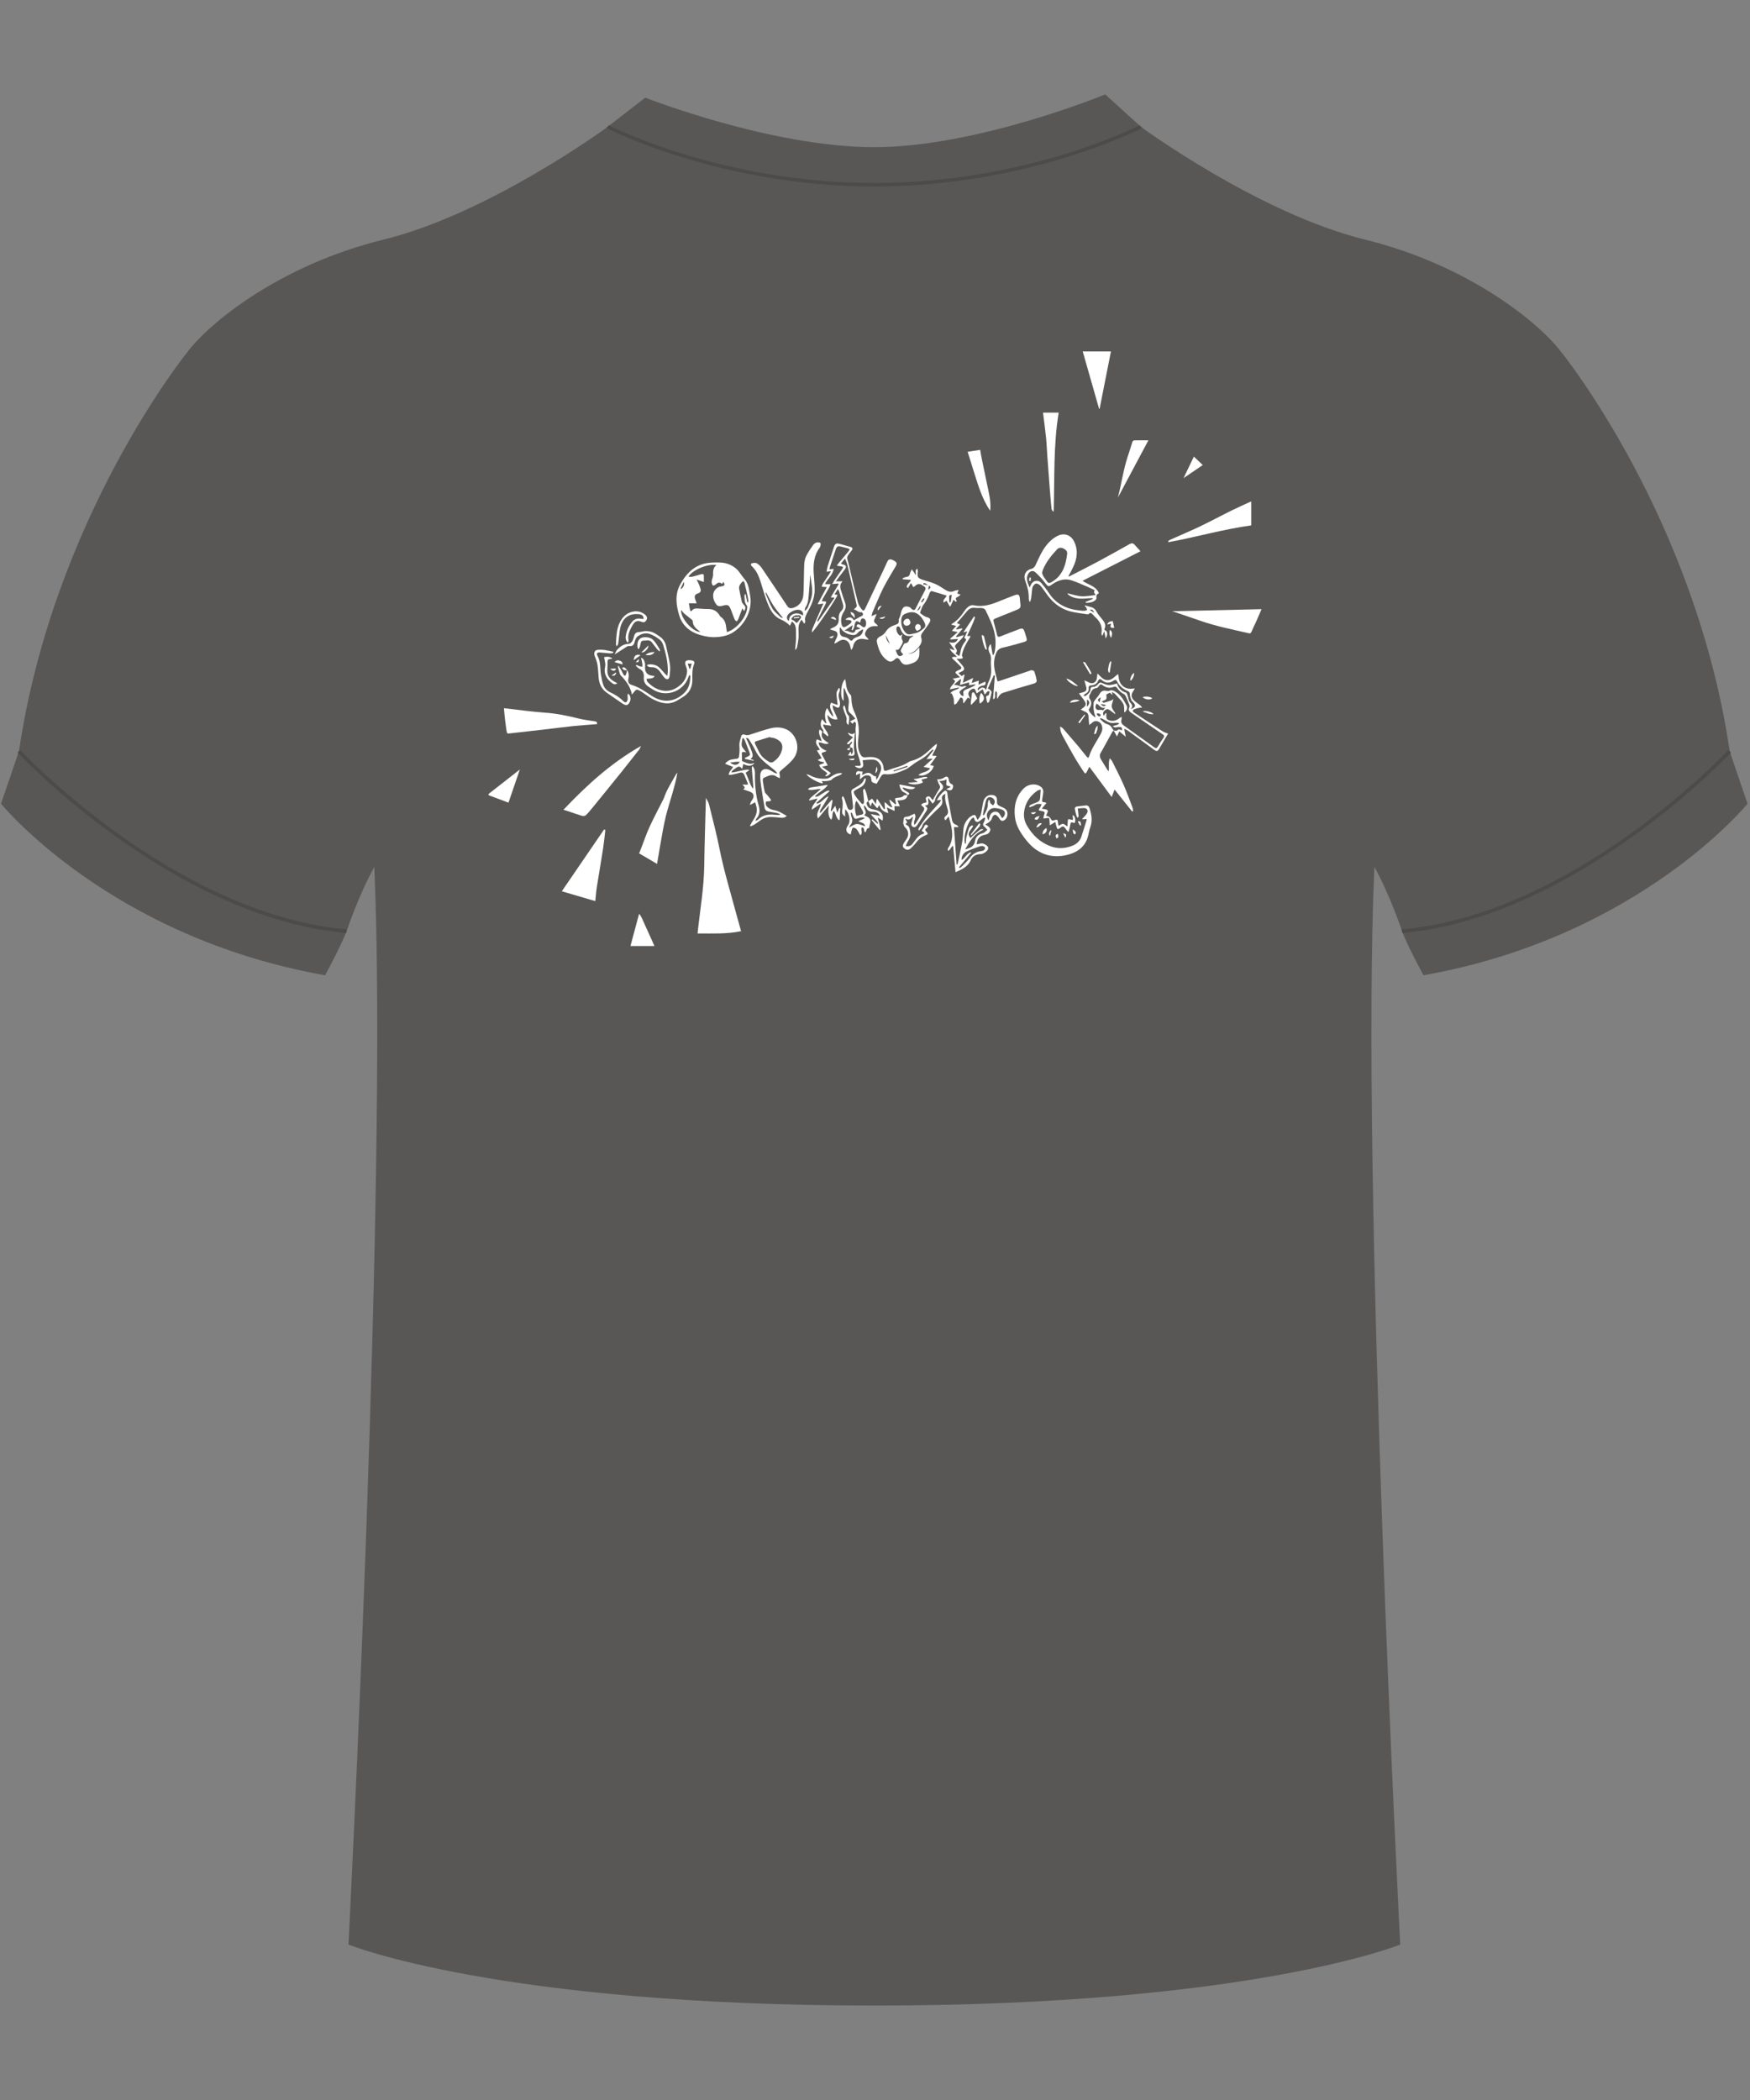 <?xml version="1.0" encoding="UTF-8"?> <svg xmlns="http://www.w3.org/2000/svg" id="a" viewBox="0 0 500 600"><rect x="0" y="0" width="500" height="600" fill="#808080" stroke="none"/><defs><style>.b{fill:#595756;}.b,.c,.d{stroke-width:0px;}.c{fill:#4d4b4a;}.d{fill:#fff;}</style></defs><path class="b" d="M249.79,47.43l-69.39-11.22s8.52,54.27,69.39,54.27,68.56-54.27,68.56-54.27l-68.56,11.22Z"></path><path class="b" d="M494.19,214.65l5.11,14.98s-30.98,38.13-92.59,49.02c0,0-4.69-8.62-6.13-12.6-1.43-3.97,93.62-51.4,93.62-51.4Z"></path><path class="b" d="M5.4,214.65l-5.11,14.98s30.98,38.13,92.59,49.02c0,0,4.69-8.62,6.13-12.6,1.43-3.97-93.62-51.4-93.62-51.4Z"></path><path class="b" d="M184.41,27.92s35.92,14.13,65.38,14.13,65.95-15.07,65.95-15.07l10.17,9.23s-31.66,16.58-76.12,16.58-76.12-16.58-76.12-16.58l10.74-8.29Z"></path><path class="b" d="M184.41,27.92s15.07,55.96,65,55.96,66.33-56.9,66.33-56.9l10.17,9.23s-21.29,60.86-76.31,60.86-75.93-60.86-75.93-60.86l10.74-8.29Z"></path><path class="b" d="M446.25,100.84c-5.82-7.98-26.03-24.96-56.3-32.4-30.27-7.44-64.03-32.23-64.03-32.23-27.92,47.7-76.12,54.27-76.12,54.27,0,0-48.2-6.57-76.12-54.27,0,0-33.76,24.79-64.03,32.23-30.28,7.44-50.41,24.34-56.3,32.4,0,0-38.07,47.09-47.94,113.81,0,0,43.58,46.98,93.62,51.4,0,0,3.42-10.27,7.91-18.36,3.97,88.36-7.38,307.9-7.38,307.9,0,0,42.72,17.43,150.25,17.43s150.25-17.43,150.25-17.43c0,0-11.35-219.54-7.38-307.9,4.49,8.09,7.91,18.36,7.91,18.36,50.04-4.43,93.62-51.4,93.62-51.4-9.87-66.72-47.94-113.81-47.94-113.81Z"></path><path class="c" d="M400.62,266.58l-.09-1.05c49.26-4.36,92.84-50.77,93.28-51.24l.77.71c-.44.47-44.29,47.18-93.96,51.57Z"></path><path class="c" d="M98.97,266.58c-49.67-4.39-93.52-51.1-93.96-51.57l.77-.71c.43.47,44.02,46.88,93.28,51.24l-.09,1.05Z"></path><path class="b" d="M249.61,97.6c-28.63,0-47.89-16.66-59.01-30.63-12.02-15.11-17.37-30.43-17.42-30.59l.99-.34c.21.6,21.43,60.5,75.44,60.5v1.05Z"></path><path class="b" d="M249.61,97.6v-1.05c54.01,0,75.6-59.9,75.81-60.51l.99.35c-.05.15-5.49,15.47-17.61,30.59-11.2,13.97-30.57,30.63-59.2,30.63Z"></path><path class="d" d="M203.67,182.05c-1.26-.03-3.07-.34-4.79-1.04-2.35-.95-4.07-2.74-4.78-5.05-.89-2.89-1.36-5.96.2-8.88,1.97-3.66,4.71-6.17,9.13-6.34,1.72-.07,3.4-.14,5.02.56,1.09.47,2.01,1.14,2.72,2.09.5.67.97,1.38,1.52,2.01,1.18,1.33,1.3,3,1.61,4.62,1,5.29-2.65,9.75-5.81,11.17-1.21.54-2.69.86-4.83.86ZM213.54,172.09c.1-.02.2-.04.3-.06-.06-.49-.08-.98-.18-1.45-.29-1.35-.62-2.7-.94-4.04-.08-.34-.31-.68-.64-.31-.52.58-1.08,1.19-.88,2.11.25,1.18.45,2.36.73,3.54.07.3.29.61.52.84.63.63.69,1.03.15,1.88-.17-.26-.32-.5-.49-.77-.42,1.1-.81,2.15-1.23,3.2-.08.2-.28.35-.43.53-.18-.18-.45-.32-.54-.54-.36-.86-.66-1.74-.99-2.61-.64-1.63-.92-1.77-2.59-1.31-.61.17-1.22.17-1.63-.35-.67-.84-1.03-1.84-.93-2.91.1-1.04,1.04-2.18,2.27-2.3,1.05-.1,1.2-.51.59-1.29-.1.18-.19.36-.32.6-.68-.59-1.22-.44-1.78.11-.21.2-.55.27-.79.39-.93-1.07-.02-2.05,0-3.05,0-1.02-.08-2.09.98-2.86-2.62-.42-6.92,1.41-8.02,3.35.39,0,.75.06,1.07-.01.84-.2,1.66-.48,2.49-.69.35-.09.79-.17.83.38.04.57,0,1.15,0,1.83-.75-.27-1.31-.47-2.06-.73.33.71.61,1.23.82,1.77.18.46.35.94.37,1.42,0,.23-.31.62-.55.69-1.18.36-1.43.83-.96,2,.11.28.2.57.33.93h-2.22c.12.69.2,1.31.34,1.91.08.34.33.46.58.12.39-.53.93-.59,1.52-.55,1.04.06,2.09.16,3.13.15,1.43,0,2.48.6,3.21,1.82.09.15.19.33.33.42,1.15.76,1.45,1.92,1.58,3.18.04.39.12.77.18,1.17,2.74-.79,5.59-4.27,5.8-6.99.02-.19,0-.46-.11-.59-.68-.78-.63-1.72-.68-2.65-.01-.2.07-.4.1-.59.07,0,.15,0,.22-.01.17.78.34,1.57.51,2.35ZM200.08,180.54c-.17-.15-.24-.23-.33-.29-.99-.7-1.81-1.51-1.84-2.85,0-.15-.2-.32-.34-.44-.66-.54-1.36-1.03-2-1.59-.37-.32-.65-.74-.96-1.11-.31,2.24,3.37,6.37,5.48,6.28ZM194.43,168.2c.06.03.12.06.18.08.63-.41,1.06-1.3.75-2.02-.36.75-.64,1.35-.92,1.94Z"></path><path class="d" d="M318.25,208.74c-.14.11-.34.18-.42.32-1.03,1.84-2.04,3.7-3.05,5.55-.04.08-.09.16-.14.23q-.76,1.01-.07,2.13c.56.91,1.11,1.83,1.67,2.73.12.2.28.38.51.69.24-1.26-.15-2.43.33-3.72.3.35.53.53.65.77,1.12,2.26,2.28,4.49,3.3,6.79.93,2.12,1.71,4.3,2.53,6.46.12.33.13.7.2,1.04-.1.05-.2.09-.29.14-1.66-2.08-3.31-4.16-5.01-6.29-.28.71-.52,1.32-.84,2.13-2.18-2.94-4.23-5.71-6.38-8.62-.31.63-.51,1.03-.72,1.43-.3.57-.49.61-.84.07-.93-1.42-1.87-2.85-2.72-4.32-1.16-1.98-2.25-4-3.35-6.02-.42-.77-.73-1.58-.7-2.68.36.25.63.36.8.56,1.45,1.66,2.89,3.33,4.31,5.01.79.94,1.54,1.92,2.31,2.87.14.17.3.32.53.56.15-.22.3-.36.35-.53.61-2.08,1.89-3.82,2.91-5.68.42-.76.89-1.48.82-2.41-.06-.78-.36-1.41-1.1-1.75-.73-.34-1.37-.14-1.93.4-.18.17-.38.3-.7.55-.06-.72-.15-1.31-.17-1.91-.04-1.33-.21-1.6-1.43-2.09-.25-.1-.48-.23-.82-.4.29-.22.49-.39.7-.54.73-.51.92-1.04.46-1.8-.48-.79-1.09-1.49-1.69-2.29.4-.11.81-.23,1.21-.34.85-.24,1.09-.66.87-1.52-.15-.56-.31-1.12-.52-1.87.43.19.74.29,1.01.46,1.31.79,2.46.2,2.6-1.32.03-.31.06-.63.11-1.11.92.82,1.57,1.89,2.87,1.91,1.31.03,2.01-1.01,3.03-1.74.08.38.17.65.19.93.16,2.21,1.89,3.59,4.07,3.22.13-.02.27-.02.54-.03-.17.28-.27.49-.41.68-.76,1.09-.7,1.93.28,2.84.46.43,1.01.77,1.51,1.16.26.21.5.44.7.81-.23,0-.47-.05-.69,0-.58.14-1.17.26-1.7.52-.32.16-.38.55.03.82,2.73,1.8,5.45,3.62,8.19,5.4.46.3,1.02.44,1.59.67-.89,1.51-1.78,3.04-2.69,4.55-.33.55-.76.46-1.21.13-2.51-1.84-5.03-3.68-7.55-5.51-.28-.2-.61-.34-.92-.51l-.16.11c.14.7.28,1.39.44,2.14-.61-.52-1.19-1.01-1.83-1.55-.22.46-.41.85-.7,1.45-.36-.67-.63-1.19-.91-1.7.32.01.82.16.95,0,.42-.5.83-.28,1.42-.03-.05-.37,0-.71-.13-.82-.18-.15-.51-.17-.78-.16-.38.01-.76.15-1.13.13-.2,0-.4-.23-.63-.38.58-.16,1.02-.25,1.44-.41.17-.07.29-.28.44-.42-.21-.05-.42-.13-.62-.13-.65,0-1.33.18-1.93.01-.72-.2-1.37-.68-2.05-1.03-.25-.13-.52-.22-.77-.32-.04.08-.08.16-.12.24.59.59,1.14,1.24,2,1.48.73.2,1.22.65,1.54,1.33.09.2.26.36.4.53ZM312.99,204.97c-.04-.2-.05-.38-.11-.53-.44-1.18-.52-2.4-.41-3.63.03-.3.24-.59.43-.85.41-.57.93-1.06,1.26-1.67.41-.75.98-1.1,1.81-.93.31.06.7.12.97,0,.65-.29,1.15-.09,1.72.24,1.59.94,2.43,2.47,3.24,4.02.36.69-.04,1.63-.69,1.94-.05-.75.08-1.59-.19-2.28-.3-.75-.93-1.39-1.51-1.99-.54-.56-.98-1.27-1.86-1.57.1.31.16.51.27.88-.37-.29-.59-.47-.85-.69-.35.18-.72.38-.98.52,0,.52.15,1.02-.04,1.3-.2.31-.72.41-1.26.68.25.16.44.39.58.36.69-.16,1.36-.38,2.03-.61.25-.08.46-.26.71-.41-.19.81-.56,1.56-.46,2.22.1.66.68,1.26,1.04,1.88-.04.05-.08.1-.12.15-.45-.34-.91-.67-1.36-1.02-.48-.38-.99-.51-1.48-.07-.42.37-.81.8-.35,1.61.2-.31.35-.54.5-.78.08.03.16.06.24.09-.01.3-.07.61-.03.91.03.27.07.66.26.78.95.66,2.32.56,3.24-.16.23-.18.49-.33.86-.57,0,.34.05.52,0,.67-.28.79-.02,1.36.63,1.82,2.92,2.09,5.85,4.18,8.76,6.28.4.29.68.25.94-.19.5-.84,1-1.68,1.58-2.47.38-.52.28-.81-.22-1.14-1.51-1.01-3.01-2.04-4.51-3.07-1.48-1.02-2.96-2.04-4.44-3.05-.57-.39-.9-.8-.51-1.53.11-.21.05-.58-.05-.83-.26-.72-.56-1.43-.88-2.13-.14-.3-.3-.68-.56-.8-.9-.43-1.55-1.07-2.09-1.89-.12-.18-.55-.33-.73-.26-1.24.51-2.35.34-3.39-.47-.39-.3-.68-.21-.96.21-.18.27-.47.63-.74.65-1.03.1-1.45.76-1.75,1.61-.06.17-.26.3-.28.46-.04.3-.11.7.04.91.7.95.6,1.85,0,2.78-.09.14-.21.32-.2.48.02.52,1.31,1.96,1.92,2.13ZM323,202.63c1.51-.52,1.65-1.03.7-2.04-.16-.17-.37-.32-.44-.51-.19-.51-.42-1.05-.43-1.58,0-.56-.11-.85-.66-1.08-1.26-.53-2.32-1.36-2.94-2.61-.29-.59-.53-.7-1.06-.34-1.16.79-2.3.75-3.38-.18-.48-.41-.83-.3-1.06.25-.37.89-1.1,1.24-2,1.29-.53.03-.73.24-.68.76.08.77-.24,1.31-.96,1.63-.19.08-.31.31-.46.47.03.06.06.11.09.17.16-.01.37.03.48-.05.66-.5,1.31-1.03,1.39-1.93.04-.39.17-.62.56-.61.73,0,1.24-.34,1.67-.9.33-.43.71-.41,1.2-.18.58.27,1.23.54,1.85.55.74,0,1.49-.28,2.29-.45.36,1.26,1.16,2.18,2.54,2.6.25.08.39.59.51.93.21.57.22,1.25.56,1.7.51.69,1.23,1.22.21,2.12ZM315.82,202.23c-.94.19-1.43-.28-1.91-.78-.17-.18-.41-.29-.62-.43-.1.28-.27.56-.29.85-.03.59.33.99.73.97.43-.03.86,0,1.29,0,.02.07.03.14.05.21.21-.22.41-.45.74-.81ZM310.56,201.93c.89-.84.84-1.6,0-2.06v2.06ZM313.32,203.88c.1.5.59.93.93.79.11-.05.22-.25.21-.37-.04-.36-.64-.57-1.14-.42ZM314.49,199.22c-.95.59-1,.79-.34,1.44.12-.5.21-.89.34-1.44ZM314.47,201.13c.53.71,1.1.83,1.52.29-.5-.1-1.04-.2-1.52-.29Z"></path><path class="d" d="M199.3,266.7c.68-6.49,1.82-12.85,1.91-19.32.09-6.43.31-12.85.48-19.41.32.65.72,1.2.88,1.82,1.06,4.3,2.19,8.58,3.05,12.92,1.18,5.91,2.93,11.66,4.49,17.47.53,1.97,1.09,3.93,1.63,5.87-4.16.86-8.24.64-12.43.65Z"></path><path class="d" d="M271.96,198.17s-.19-.04-.41-.09c.61-.9,1.69-.9,2.42-1.45-.02-.07-.03-.14-.05-.21-.8.17-1.61.34-2.52.54.09-.25.13-.48.26-.66.23-.34.51-.64.77-.96.59-.7.58-.77-.24-1.41.71-.15,1.33-.27,2.11-.43-.37-.34-.62-.58-.88-.82-.59-.53-.57-.68.14-1.06.22-.12.46-.2.69-.3.44-.19.55-.54.25-.86-.74-.78-1.55-1.5-2.32-2.24-.09-.08-.14-.2-.21-.3.12-.08.24-.22.36-.23.35-.03.71-.01,1.12-.01-.69-.81-1.6-1.28-2.12-2.37.55.2.91.33,1.27.46.04-.04.08-.08.12-.12-.49-.68-.98-1.36-1.56-2.17,1.46.33,2.04.11,2.56-.93-.75.06-1.43.11-2.11.16-.04-.08-.07-.17-.11-.25.66-.57,1.31-1.15,2.12-1.85-.66-.15-1.11-.26-1.65-.38.41-.46.79-.89,1.22-1.38-.48-.13-.89-.25-1.37-.38.1-.14.13-.24.2-.27,1.48-.85,2.52-2.14,3.46-3.52.2-.3.42-.6.67-.86.57-.61,1.28-1.05,2.12-.87,2.69.57,5.11-.28,7.52-1.29,1.36-.57,2.75-1.08,4.12-1.6.99-.38,1.36-.16,1.47.87.07.61.08,1.23.18,1.83.12.74-.21,1.14-.87,1.4-2.02.8-4.04,1.63-6.06,2.45-.89.36-.91.42-.64,1.37.31,1.11.6,2.23.87,3.36.13.58.36.74.95.5,1.7-.69,3.42-1.33,5.14-1.99,1.25-.48,1.45-.38,1.87.9.15.45.28.91.42,1.37.25.82.15,1.07-.68,1.31-1.96.56-3.93,1.14-5.92,1.58-1.08.24-1.68.66-2.1,1.77-.62,1.6-.64,3.15-.33,4.75.2,1.04.52,2.06.8,3.16.24-.06.57-.13.88-.24,2.71-.91,5.41-1.84,8.12-2.75.26-.09.53-.23.78-.21.26.03.66.18.73.36.28.81.51,1.65.66,2.49.1.58-.35.84-.84.98-1.55.45-3.09.9-4.64,1.36-1.3.39-2.59.83-3.9,1.2-.91.25-1.43.87-1.82,1.82-.38-.81.24-1.68-.44-2.27-.57.67.13,1.67-.55,2.29-.09,0-.17-.02-.26-.03.17-2.23.35-4.45.52-6.68-.11-.03-.22-.06-.32-.08-.56,1.26-1.12,2.53-1.7,3.85.19.07.39.09.5.2.23.24.6.56.57.8-.14.89-.39,1.76-.65,2.63-.06.19-.33.31-.5.46-.08-.23-.18-.46-.25-.69-.04-.16-.02-.35-.07-.51-.2-.66-.07-.89.64-1,.05-.16.11-.33.16-.5.05-.17.09-.35.15-.6-.88-.4-.94.62-1.45.83-.16-.44-.33-.88-.55-1.48-.63.43-1.17.8-1.73,1.18-.05-.12-.12-.25-.17-.39-.32-.93-.51-1.09-1.05-.88-.88.34-1.36,1.15-1.07,1.84.13.31.32.61.37.99-.2-.12-.41-.24-.61-.37-.38.54-.75,1.06-1.12,1.58l-.23-.08c-.05-.63.18-1.42-.76-1.5-.38.59-.73,1.19-1.15,1.74-.13.17-.43.21-.66.31-.02-.24-.03-.48-.05-.72-.02-.37,0-.76-.09-1.12-.11-.43-.31-.84-.49-1.32ZM283.61,187.11c.08,0,.16,0,.24,0,.1-.24.24-.47.3-.72.36-1.69.39-3.39.08-5.08-.45-2.51-1.6-4.77-2.69-7.04-.13-.27-.59-.48-.93-.53-.65-.09-1.33.04-1.97-.06-.99-.15-1.72.21-2.34.94-.57.68-1.14,1.36-1.72,2.03-.38.44-.77.87-1.2,1.36.36.16.62.28.95.43-.39.41-.75.79-1.12,1.17.04.08.07.17.11.25.51-.11,1.03-.23,1.54-.34l.11.17c-.6.71-1.2,1.42-1.79,2.12l.13.25c.63-.18,1.27-.37,2.09-.61-.18.35-.25.59-.39.75-.57.62-1.16,1.22-1.76,1.8-.36.35-.52.7-.2,1.13.38.52.51,1.04-.04,1.56.36.27.66.49,1.02.76.13-.31.26-.53.3-.77.2-1.31.63-2.5,1.53-3.5.13-.14.15-.61.11-.63-.8-.32-.19-.74-.08-1.09.1-.33.28-.64.48-1.08-.45.11-.69.18-1.11.28,1.07-1.6,2.04-3.06,3.01-4.51l.32.14c-.49,1.88-1.52,3.57-2.25,5.43h.98c-.16.32-.26.57-.4.78-.92,1.42-1.72,2.89-2.06,4.57-.03.15-.04.36.04.45.45.51.05.63-.33.69-.39.06-.79.01-1.26.01.69.79,1.32,1.44,1.86,2.16.52.69.34,1.16-.44,1.5-.28.12-.55.25-.9.41.36.34.64.6.92.87.25-.16.45-.29.66-.42.06.02.12.04.18.06-.15.69-.3,1.38-.49,2.29,1.08-.51,1.96-.92,2.96-1.39-.16.51-.27.9-.45,1.45.76-.26,1.36-.46,2.04-.69-.03.42-.05.72-.09,1.17.71-.32,1.32-.6,1.97-.89.09.64.13,1.09-.68,1.12-.38.01-.78.24-1.12.45-.2.12-.3.41-.44.63.05.09.11.18.16.27.77-.74,1.55-1.21,2.3-.07.24-.84.35-1.63.69-2.29.55-1.09.79-2.21.75-3.42-.03-.98-.15-1.96-.06-2.93.07-.72-.07-1.31-.38-1.93-.43-.85-.5-1.73.33-2.58.18,1.05.37,2.09.55,3.14ZM276.18,196.14c-.58.36-1.04.6-1.45.91-.26.2-.67.62-.6.75.21.46.43,1.01,1.15,1.08,0-.24.04-.45,0-.63-.19-.67.1-1.02.7-1.25.59-.22,1.18-.46,1.75-.73.34-.16.65-.38.97-.57-.03-.06-.06-.13-.08-.19-.57.09-1.13.18-1.73.27v-.83c-.85.24-1.65.47-2.63.75.14-.67.24-1.1.33-1.54-.06-.04-.13-.09-.19-.13-.59.51-1.18,1.03-1.86,1.62.47.06.77.08,1.04.15.62.16,1.19.65,1.89.22.13-.08.38.05.7.11Z"></path><path class="d" d="M305.45,164.72c2.76-1.43,5.55-2.82,8.29-4.29,3.02-1.62,6.02-3.3,9-4.98.58-.32,1-.3,1.43.19.52.59,1.06,1.17,1.69,1.86-5.53,2.81-11,5.6-16.58,8.45,1.68,1.16,3.82,1.45,4.71,3.55-.67.24-.84.73-.72,1.38.03.16-.11.4-.24.53-.72.68-1.65.78-2.58.85-.07,0-.14-.09-.36-.25.78-.32,1.46-.6,2.14-.87-.01-.07-.03-.14-.04-.21-.33,0-.66-.02-.99,0-1.89.15-3.78.33-5.51-.7-.25-.15-.46-.35-.69-.53.03-.06.07-.11.1-.17,1.29.3,2.58.76,3.88.84,1.31.08,2.65-.22,4.1-.37-.23-.32-.43-.49-.49-.71-.04-.17.09-.39.17-.68-.72-.33-1.44-.7-2.18-1.01-1.46-.62-2.91-1.29-4.41-1.78-1.9-.62-3.68-.09-5.31.97-.08.05-.15.11-.22.16-1.1.79-1.21.69-2.03-.4-.81-1.08-1.76-2.08-2.75-3.01-.76-.71-1.72-.38-2.17.57-.63,1.32-.04,2.45.49,3.77.17-.37.28-.59.38-.81.54-1.25,2.06-1.54,2.94-.51.78.91,1.53,1.87,2.19,2.88,2.12,3.24,5.23,4.65,8.94,5,.41.04.82.1,1.22.07.27-.02.52-.17.78-.27-.1-.23-.19-.48-.32-.69-.1-.16-.25-.29-.38-.44.09-.08.13-.14.15-.14,1.11.45,2.46.33,3.16,1.68.47.92,1.22,1.7,1.86,2.52.58.74.91,1.52.49,2.46-.05.12-.03.27-.04.4.85.11,1.1,1.26.34,2.39-.14-.78-.25-1.39-.38-2.08-.18.45-.34.83-.5,1.22-.06,0-.13-.01-.19-.02-.04-.2-.14-.41-.11-.6.29-1.85-.35-3.34-1.72-4.56-.27-.24-.5-.53-.75-.79-.34-.37-.69-.7-1.17-.17-.07.08-.26.11-.38.09-1.34-.19-2.69-.36-4.02-.62-3.12-.6-5.54-2.3-7.4-4.85-.63-.86-1.22-1.76-1.9-2.58-.29-.35-.77-.68-1.19-.73-.53-.06-1.17.75-1.25,1.36-.11.88-.18,1.76-.29,2.64-.05.39-.19.78-.28,1.16-.07,0-.15,0-.22.01-.07-.3-.21-.6-.2-.9.03-1.62-.3-3.16-.88-4.66-.08-.21-.15-.43-.21-.65-.43-1.47.23-2.74,1.71-3.12.71-.18,1.07-.58,1.35-1.19.9-1.96,1.75-3.95,3.12-5.66.89-1.12,1.94-2.04,3.24-2.66,1.79-.86,3.67-.21,4.56,1.55,1.28,2.51.94,4.98-.21,7.41-.41.87-.89,1.72-1.34,2.57.05.04.09.09.14.13ZM297.72,163.65c.12.33.19.69.38.99.33.54.75,1.03,1.1,1.55.31.46.65.46,1.1.21,3.23-1.77,4.21-4.83,4.61-8.18.09-.73-.48-1.25-1.15-1.54-.64-.28-1.25-.24-1.75.29-1.63,1.73-3.1,3.57-4.02,5.79-.11.27-.17.56-.27.89ZM311.37,174.25c.51.34.89.59,1.27.84-.29-.41-.33-1.17-1.27-.84Z"></path><path class="d" d="M222.8,222.34c-.36-.16-.65-.25-.88-.42-1.33-.96-2.51-.17-3.7.32-.17.07-.32.51-.28.75.14,1.1.31,2.21.57,3.29.08.33.47.59.71.88.36.45.73.89,1.07,1.36.04.05-.11.28-.22.38-.06.06-.22,0-.33.02-.32.05-.91.09-.92.17-.04.4-.04.92.18,1.21.31.4.79.73,1.27.92.67.27,1.43.3,2.09.58.81.35,1.56.84,2.43,1.32-.61.56-1.12.58-1.68.52-.9-.1-1.81-.19-2.72-.21-1.16-.02-2.24.3-3.19,1-.57.42-1.14.83-1.74,1.2-.31.2-.68.31-1.03.45-.05-.05-.1-.1-.15-.15.18-.34.34-.7.55-1.02.87-1.3,1.67-2.62,1.32-4.3-.09-.44-.24-.86-.39-1.39-.5.26-.9.47-1.5.79.12-.41.15-.64.25-.84.17-.32.4-.61.57-.93.46-.87.22-1.6-.7-1.99-.62-.26-1.27-.44-2.04-.71.93-.65.05-.9-.19-1.37h1.57c-.07-.26-.11-.47-.19-.66-.28-.69-.58-1.38-.86-2.07-.24-.59-.63-.85-1.29-.66-.7.2-1.4.38-2.11.53-.32.07-.66.07-1.05.1.03-1.02.8-1.5,1.25-2.27-.76-.31-1.49-.6-2.31-.93.72-.93,1.62-1.23,2.61-1.33,1.34-.14,1.32-.12,1.46-1.42.09-.83.08-1.64.02-2.48-.06-.88.29-1.81.55-2.69.14-.47.63-.54,1.03-.37.63.26,1.18.07,1.78-.13,1.85-.6,3.69-1.25,5.58-1.71,1.44-.35,2.94-.35,4.35.25,3.06,1.3,4.29,5.5,2.28,8.25-.87,1.19-2.06,2.17-3.19,3.13-1,.84-1.05.77-.79,2.03.03.15-.02.31-.04.57ZM212.82,216.85c0-.1.01-.21.02-.31.18-.09.35-.18.53-.26,1-.41,1.07-.54.68-1.57-.4-1.06-.81-2.12-1.24-3.17-.09-.23-.27-.43-.4-.64-.09,0-.19.01-.28.02-.08.72-.36,1.5-.19,2.16.16.64.78,1.17,1.29,1.87-.39-.06-.61-.12-.82-.11-.16,0-.45.11-.45.17-.01.79.01,1.57.05,2.36,0,.08.19.18.31.22.99.35,1.94.96,3.05.42.02,0,.07.04.15.1-1,1.01-2.07.7-3.14.16-.12.49-.21.87-.35,1.45-.58-.92-1.12-.79-1.7-.33-.3.24-.65.42-.95.66-.16.13-.26.35-.46.65,1.8-.07,3.33-.86,4.97-.81.03.08.06.16.1.24-.29.2-.58.39-.95.65.75,1.46,1.07,3.14,2.06,4.55.12-.27.13-.5.11-.74-.13-1.7-.28-3.4-.41-5.1-.01-.19.09-.4.16-.64.48.4.75,1.14.74,2.03-.05,3.13.17,6.21,1.06,9.24.39,1.33.4,2.71-.7,3.84-.09.09-.09.27-.19.59.33-.17.56-.22.7-.36,1.42-1.45,3.17-1.62,5.05-1.37.4.05.82,0,1.23,0,.01-.06.03-.13.04-.19-.28-.11-.54-.27-.83-.33-.78-.16-1.57-.27-2.35-.41-.82-.14-1.15-.46-1.28-1.27-.32-1.95-.66-3.89-.94-5.85-.16-1.12-.32-2.25-.27-3.37.07-1.44,1.23-2.05,2.56-1.45.49.22.94.55,1.42.8.22.12.47.17.71.26.03-.05.07-.1.1-.15-.16-.2-.3-.44-.49-.61-.48-.42-.98-.82-1.48-1.21-1.65-1.3-3.27-2.59-4.2-4.57-.48-1.02-1.11-1.98-1.69-2.96-.2-.33-.38-.74-1.02-.61.2.39.38.72.53,1.07.41.96.84,1.9,1.17,2.88.23.69.47,1.45-.44,2,.41.14.68.23.96.32-.02.07-.04.14-.06.21-.83-.19-1.66-.38-2.49-.57ZM220.03,210.69s-.04-.08-.06-.12c-1.38.42-2.77.83-4.14,1.28-.11.03-.21.42-.15.56.34.77.77,1.49,1.11,2.26.62,1.43,1.77,2.34,3.07,3.08.26.15.79.12,1.05-.05,1-.66,1.79-1.54,2.25-2.67.86-2.08.14-3.35-1.8-4.08-.42-.16-.88-.18-1.33-.26ZM211.37,217.72c-.95-.25-1.81.12-2.76.14,1.01.92,2.14.87,2.76-.14Z"></path><path class="d" d="M261.58,164.31c.34-.64-.38-1.36.52-1.84.05.33.17.62.14.89-.21,1.47-.01,1.83,1.37,2.29,1.22.4,2.47.7,3.64,1.21,1.01.44,1.94,1.09,2.88,1.69.82.51,1.63.75,2.56.28.3-.15.68-.16,1.21-.27-.19.47-.29.7-.41,1,.26.1.53.19.97.35-.31.25-.51.49-.77.59-.56.22-.8.49-.39,1.05.05.07.02.21-.11.46-.29-.25-.58-.49-.77-.65-.26.58-.56,1.22-.85,1.87-.09,0-.17-.01-.26-.02-.27-.5-.55-1-.85-1.56-.25.15-.54.32-.88.52-.25-.91.61-1.22.89-2-1.43-.44-2.84-.9-4.27-1.29-.14-.04-.48.25-.55.45-.44,1.2-.92,2.34-1.74,3.37-.49.61-.68,1.46-.99,2.21-.04.09-.02.27.04.31.57.38,1.11.91,1.74,1.07,1.07.28,1.4.7.83,1.65-.56.93-1.21,1.81-1.87,2.67-.39.5-.64.99-.44,1.62.3.97-.04,1.76-.64,2.5-.85,1.05-1.76,1.97-3.24,2,1.47.22,2.38-.66,3.32-1.77,0,.83.06,1.5-.01,2.17-.11,1.02-.65,1.79-1.61,2.21-.48.2-.98.38-1.48.49-1.09.24-1.71-.04-2.29-.99-.07-.12-.13-.24-.21-.35-.4-.56-.86-.6-1.36-.13-.9.84-1.49.89-2.45.14-1.65-1.28-2.28-3.13-2.71-5.05-.17-.77.32-1.32.98-1.63.71-.33,1.22-.8,1.64-1.46.6-.97,1.59-1.48,2.64-1.83.62-.21,1.1-.4.98-1.25-.06-.4.28-.84.41-1.27.17-.56.25-1.15.47-1.68.16-.38.44-.86.79-.99.4-.15.95-.03,1.39.1.27.08.46.43.71.62.41.32.78.34,1.05-.2.89-1.74,1.8-3.47,2.69-5.21.26-.5.18-.92-.38-1.18-.1-.05-.19-.12-.28-.19q-1.15-.89-2.18.13c-.44.43-.58.4-.78-.16-.05-.15-.12-.29-.42-.64-.27.47-.55.94-.82,1.41-.12-.09-.24-.19-.36-.28-.04-.87.91-1.24,1.22-2.07-.8-.06-1.58-.12-2.36-.17l-.03-.3c.35-.12.69-.31,1.04-.35.64-.08.95-.4,1.07-1.02.08-.41.32-.79.5-1.18.25.34.5.68.74,1.03.11.17.19.36.33.62ZM265.39,167.25c-.55-.06-.88-.84-1.53-.59-.03.1-.05.19-.08.29.54.1,1.07.2,1.61.3-.06.37-.12.74-.19,1.22.81-.49.82-.67.19-1.22ZM257.49,177.67c.04,1,.35,2.01,1.05,2.87.38.48.86.83,1.53.68.73-.16,1.5-.24,2.17-.53.66-.29,1.26-.77,1.8-1.26.39-.35.41-.87.19-1.39-.45-1.05-1.09-1.95-2.02-2.6-1.24-.86-2.53-.55-3.76.02-.85.4-.94,1.27-.97,2.2ZM258.04,186.95c-.84-.86-.86-1.01-.26-2.03.24-.41.5-1.12.78-1.13.87-.04,1.06-.55,1.27-1.2.07-.22.37-.38.59-.53.19-.13.41-.22.61-.32-.15-.08-.26-.08-.38-.07-1.85.26-2.66-.21-3.37-1.97-.08-.21-.16-.44-.31-.59-.1-.11-.33-.17-.47-.13-.14.03-.31.2-.35.34-.19.81.28,1.86,1.03,2.35.18-.11.36-.23.71-.45-.42.74-.33,1.28.01,1.85.11.19.01.56-.09.81-.14.35-.4.66-.57,1-.28.55-.64.94-1.36.78.15.39.25.74.4,1.06.4.9.98.99,1.76.26ZM271.24,172.08c.13,0,.26,0,.39,0,.1-.66.2-1.33.32-2.17-.38.15-.76.23-.76.32-.03.62.02,1.24.05,1.85ZM253.07,181.5c.09.96.39,1.78,1.17,2.38-.38-.78-.77-1.55-1.17-2.38ZM262.93,173c-.31.51-.58.97-.91,1.52.68-.24,1.08-.92.91-1.52ZM263.15,171.93c.1.07.19.14.29.21.24-.33.48-.66.72-.99-.11-.07-.21-.15-.32-.22-.23.34-.46.67-.69,1.01Z"></path><path class="d" d="M237.08,179.82c.41-.23.63-.38.87-.48,1.32-.55,1.78-1.26,1.69-2.67-.05-.81.17-1.54.74-2.13.53-.54.69-1.16.48-1.87-.37-1.26-.75-2.52-1.13-3.78-.05-.16-.18-.3-.35-.57-.34.53-.62.97-.96,1.52.37.05.62.08.87.11-.02.64-6.5,10.25-7.33,10.75.06-.4.03-.74.15-1.02.86-2.02,1.74-4.04,2.62-6.05.15-.35.31-.69.53-1.2-.59.1-1.02.17-1.44.24-.06-.04-.11-.09-.17-.13.85-1.58,1.7-3.16,2.58-4.81-.5-.03-.91-.05-1.48-.09.14-.36.21-.66.36-.9.59-.91,1.22-1.81,1.83-2.72.15-.22.26-.46.46-.82-.46.05-.77.09-1.25.14.13-.63.21-1.21.38-1.75.56-1.77,1.14-3.54,1.73-5.3.33-.99.66-1.15,1.67-.89,1.03.27,2.06.56,3.08.86.6.18.7.49.34,1.01-.01.02-.03.04-.04.05-1.76,2.18-1.32,1.67-.78,4.06.81,3.58,1.66,7.16,2.58,10.72.18.71.62,1.4,1.09,1.98.44.54.69.45.99-.18,1.77-3.73,3.54-7.46,5.31-11.2.34-.72.65-1.45.99-2.17.33-.69.72-.86,1.43-.59.35.14.71.33.99.58.46.4.25.85,0,1.29-1.2,2.06-2.48,4.08-3.55,6.21-1.15,2.29-2.09,4.68-3.11,7.03-.1.24-.12.51-.22.98.55-.23.94-.4,1.43-.61-.15.4-.25.74-.41,1.06-.51,1.05-.48,1.2.43,1.92.07.06.13.12.19.19.04.05.06.12.15.3-.38,0-.7-.01-1.02,0-1.12.04-1.94.55-2.45,1.56-.28.56-.31,1.08.22,1.53.2.17.34.41.65.79-.43-.05-.68-.05-.92-.11-1.78-.44-3.17.17-3.54,1.96-.08.39-.27.75-.55,1.11-.11-.41-.23-.81-.33-1.22-.39-1.66-2-2.22-3.37-1.2-.3.22-.65.38-.97.56-.05-.04-.11-.08-.16-.12.13-.32.26-.64.39-.95.14-.31.33-.6.43-.92.29-.97-.07-1.52-1.05-1.74-.29-.07-.58-.18-1.06-.33ZM240.26,160.98c.16.12.21.17.27.2.08.04.17.06.26.08,1.01.24,1.16.66.53,1.51-.46.62-.95,1.22-1.41,1.84-.34.44-.66.89-1.1,1.49h1.91c-1.04,1.09-.6,2.11-.26,3.12.32.99.61,2,.98,2.97.37.96.19,1.75-.36,2.62-.71,1.11-.98,2.39-.59,3.71.19.64.55.81,1.14.51.5-.25.96-.6,1.4-.96.15-.12.3-.42.25-.58-.05-.15-.34-.27-.54-.32-.34-.07-.69-.06-1.04-.09-.02-.07-.04-.15-.06-.22.23-.13.45-.31.7-.39.81-.25,1.31.23,1.62.76.59-.34,1.08-.63,1.58-.91.28-.15.6-.25.85-.43.12-.09.21-.35.17-.5-.06-.19-.29-.51-.38-.49-.94.23-1.4-.67-2.24-.77.94-.82.93-.82.76-1.53-.87-3.75-1.72-7.51-2.6-11.26-.13-.55-.4-1.07-.66-1.76-.46.56-.79.95-1.14,1.38ZM237.78,166.88c.26-.45.46-.82.7-1.18.72-1.05,1.46-2.09,2.17-3.14.36-.53.27-.68-.38-.75-.34-.04-.68-.11-1.18-.19.26-.36.4-.58.57-.78.9-1.08,1.82-2.16,2.71-3.25.51-.62.47-.75-.27-.96-.63-.17-1.27-.34-1.91-.49-.78-.18-1.14.02-1.4.79-.57,1.7-1.12,3.4-1.68,5.11-.06.18-.06.38-.1.65.42-.06.74-.11,1.18-.17-.24,1.83-1.81,2.8-2.48,4.39h1.6c-.15.39-.23.67-.36.91-.6,1.07-1.23,2.12-1.84,3.19-.12.22-.19.47-.3.74.2.04.28.06.37.07,1.03.01,1.05.05.57,1-.69,1.36-1.38,2.71-2.06,4.07-.09.18-.14.39-.21.59.08.04.15.09.23.13,1.57-2.26,3.15-4.52,4.77-6.86-.42-.02-.71-.04-1.13-.07.79-1.31,1.53-2.55,2.28-3.8l-.16-.16c-.53.05-1.06.1-1.7.16ZM244.7,179c.13-.61.45-.75.92-.51.25.13.48.32.71.5.33.26.64.36.93-.04.33-.45.24-1.59-.16-1.99-.45-.47-1.02-.33-1.2.29-.06.21-.09.42-.14.66-1.03-.69-1.29-.59-1.58.57-.08.33-.11.68-.22.99-.09.23-.28.43-.43.64-.07-.04-.14-.08-.22-.12.1-.43.19-.86.31-1.38-.82.54-1.49.99-2.32,1.55.48.08.77.1,1.04.18.28.09.52.29.8.35.86.19,1.1.03,1.33-.72.46-.1.87-.2,1.28-.29,0-.06-.01-.11-.02-.17-.34-.17-.68-.33-1.04-.51ZM240.11,179.28c-.06.03-.13.07-.19.1,0,.33,0,.67,0,1,.01.91.36,1.45,1.25,1.6.72.12,1.26.42,1.74.95.1.11.5.16.54.09.44-.73,1.19-.93,1.92-1.2.82-.3,1.39-1.42,1.14-2.05-.47.33-1.07.57-1.4,1.01-.72.96-1.65.65-2.48.46-.62-.14-1.21-.55-1.74-.94-.33-.25-.53-.68-.79-1.03Z"></path><path class="d" d="M297.35,225.57c-.45.15-.74.18-.95.33-2.15,1.51-3.52,3.52-3.81,6.17-.15,1.35.15,2.64.82,3.8,1.6,2.76,3.82,4.86,6.86,5.96,2.07.75,4.16.6,6.19-.22,1.19-.48,2.08-1.33,2.5-2.56.54-1.57,1-3.16,1.5-4.74.02-.08,0-.17,0-.3-.4.03-.76.05-1.13.07-.04-.06-.07-.12-.11-.18.21-.2.44-.38.62-.6.3-.37.68-.73.83-1.17.24-.7-.15-1.23-.9-1.26-.6-.02-1.21.09-1.84.14.09.76.19,1.42.24,2.09.01.18-.13.38-.21.57-.12-.16-.31-.3-.36-.49-.18-.58-.33-1.18-.46-1.78-.14-.63.05-.91.68-.99.79-.11,1.58-.19,2.37-.28.61-.08.95.27,1.11.79.56,1.78.9,3.55.22,5.4-.4,1.08-.49,2.26-.89,3.34-1,2.7-3.27,4.02-5.85,4.63-4.72,1.1-8.61-.49-11.58-4.25-1.54-1.95-2.93-4.06-3.22-6.6-.35-3.07.24-5.93,2.56-8.22,1.16-1.15,3.11-1.44,4.48-.66.89.51,1.19,1.15,1.01,2.16-.1.58-.16,1.17-.27,1.75-.08.48.03.75.57.73.18,0,.37.11.67.22-.47.55-.86,1.03-1.36,1.62.43.08.72.13,1.02.19.74.13.87.4.54,1.08-.11.24-.22.48-.33.74.8.14,1.16.47,1.57,1.25.06.11.39.17.55.11,1.18-.37,1.21-.36,1.32.91.02.21.11.42.18.64.44-.23.83-.6,1.2-.58.39.03.76.43,1.27.75.04-.46.09-.87.1-1.27.02-.85.11-.93.89-.69.17.05.35.06.61.1-.03-.5-.06-.94-.09-1.39.67.13.97,1.52.56,2.28-1.12-.32-1.11-.32-1.32.92-.09.5-.24,1-.36,1.5-.07.02-.13.05-.2.07-.29-.35-.6-.69-.86-1.07-.35-.52-.73-.56-1.19-.18-.11.09-.21.17-.33.25-.54.36-.72.29-.89-.35-.12-.45-.23-.9-.37-1.46-.56.35-1.01.62-1.57.97-.04-.62-.07-1.11-.1-1.6-.02-.43-.17-.62-.65-.48-.32.09-.66.08-1.1.13.1-.47.14-.88.29-1.24.21-.51-.01-.72-.44-.85-.09-.03-.18-.03-.27-.04-1.08-.2-1.07-.19-.45-1.11.16-.23.24-.52.39-.87-.71-.04-1.28-.18-1.88.25-.45.32-1.04.44-1.57.65-.04-.08-.09-.15-.13-.23.13-.15.24-.36.4-.44.51-.25,1.03-.49,1.57-.65.71-.22,1.16-.59,1.19-1.38.03-.74.09-1.48.15-2.4Z"></path><path class="d" d="M229.7,178.12c-.2-.33-.41-.66-.65-1.06-.59.62-.86,1.39-.9,2.22-.04.97.07,1.96,0,2.93-.07.94-.25,1.87-.44,2.8-.04.22-.29.4-.55.73.11-1.58.36-2.96.27-4.32-.09-1.29.31-2.83-1.17-3.85-.2.43-.36.79-.53,1.16-.04,0-.1.01-.12-.01-.7-.81-1.58-1.3-2.55-1.73-1.74-.77-2.77-2.31-3.48-3.97-.79-1.82-1.35-3.75-1.92-5.66-.61-2.06-1.23-4.09-2.88-5.62-.39-.36-.28-.75.22-.85.41-.08.95-.12,1.27.08.52.32,1.01.79,1.36,1.3,2.46,3.61,4.88,7.24,7.3,10.87.34.51.72.73,1.36.61,1.7-.32,3.07-1.73,3.23-3.69.16-2.11.11-4.23.19-6.34.07-1.67-.11-3.41.68-4.96.55-1.08,1.25-2.1,1.96-3.09.36-.49.92-.79,1.61-.7.4.05.58.26.51.64-.06.31-.12.65-.3.89-1.58,2.14-1.84,4.59-1.69,7.14.1,1.73.31,3.45.28,5.17-.02,1.06-.29,2.16-.65,3.17-.41,1.15-1.04,2.22-1.59,3.31-.34.68-.66,1.34-.46,2.14.05.19-.07.42-.11.63-.08.02-.15.03-.23.05ZM231.54,164.31c-.03.12-.07.24-.08.37-.11,1.52-.17,3.04-.33,4.55-.16,1.47-.08,3.01-1,4.32-.16.22-.15.56-.22.84.06.03.11.05.17.08.24-.29.57-.54.71-.87.39-.94.77-1.89,1.04-2.86.58-2.15-.11-4.28-.29-6.42ZM223.71,176.57c-.96-1.23-1.92-2.31-2.7-3.51-.8-1.22-1.43-2.55-2.14-3.83-.12.19-.14.33-.09.44.63,1.43,1.14,2.93,1.94,4.25.57.94,1.52,1.64,2.33,2.43.14.14.42.14.66.22ZM229.46,175.86c.12-.76-.29-1.39-.99-1.59-1.07-.3-3.02.61-3.5,1.63-.27.59-.12,1.2.45,1.51.01-1.03.44-1.71,1.46-2.04.97-.31,1.76.07,2.58.48ZM227.93,175.83c-.73-.14-1.26.19-1.68.75-.22.29-.17.46.22.57.26.08.5.29.71.48.22.2.38.52.69.14.3-.36.62-.72.89-1.11.09-.13.14-.39.07-.51-.1-.17-.31-.3-.49-.38-.1-.05-.26.03-.41.06Z"></path><path class="d" d="M170.6,206.89c-2.24.18-4.49.32-6.72.55-2.89.3-5.77.69-8.66,1.02-3.27.38-6.55.73-9.82,1.11-.5.06-.59-.25-.64-.6-.18-1.19-.35-2.38-.49-3.58-.12-1.01-.19-2.02-.29-3.05,2.23.27,4.39.54,6.55.78,1.71.19,3.43.39,5.15.5,3.35.21,6.6.92,9.84,1.72,1.14.28,2.32.42,3.48.61.34.06.67.1,1.01.15.43.06.66.28.58.77Z"></path><path class="d" d="M172.95,237.14c-.2,1.73-.36,3.46-.62,5.17-.57,3.72-1.22,7.42-1.81,11.14-.2,1.3-.29,2.61-.44,4.01-3.26-.96-6.44-1.89-9.56-2.81,4.03-5.89,8.05-11.77,12.07-17.65.12.04.24.09.36.13Z"></path><path class="d" d="M183.16,213.12c-.23.44-.36.81-.59,1.11-1.62,2.07-3.25,4.14-4.9,6.2-2.86,3.56-5.74,7.1-8.63,10.64-.54.67-1.09,1.35-1.74,1.91-.23.2-.78.19-1.13.08-1.37-.41-2.71-.9-4.06-1.35-.36-.12-.73-.22-1.13-.34,6.62-7,13.65-13.42,22.18-18.24Z"></path><path class="d" d="M281.5,235.54c.31.21.5.33.7.46.48.32.9.73.7,1.34-.21.63-.7,1.02-1.4,1.15-1.13.2-2.01.72-2.31,1.92-.06.24-.08.48-.13.81.33-.06.6-.06.84-.15.62-.24,1.16-.04,1.68.27.88.52,1.03,1.17.29,1.86-.45.42-1.12.82-1.7.83-1.36.03-2.3.6-2.83,1.77-.86,1.92-2.6,2.62-4.33,3.4-.23-2.51-.45-4.97-.68-7.42-.09-.01-.18-.03-.27-.04-.16.25-.31.5-.49.73-.17.22-.37.41-.56.61-.07-.03-.13-.06-.2-.09.02-.22-.03-.49.08-.66,1.7-2.51,1.25-5.14.51-7.8-.11-.38-.22-.76-.36-1.26-.36.44-.62.76-.91,1.11-.44-.49-.36-.93.05-1.21.82-.57.78-1.29.54-2.11-.23-.78-.49-1.56-.62-2.36-.1-.61-.02-1.24-.02-1.9-.9.46-1.11.84-.9,1.67.24.95-.09,1.58-.82,2.25-1.56,1.42-3.01,2.96-4.47,4.5-.28.29-.33.79-.55,1.16-.19.32-.48.58-.72.87l-.2-.12c.04-.21.03-.46.14-.62.73-1.06,1.44-2.15,2.26-3.14,1.15-1.38,2.4-2.67,3.59-4.01.19-.21.31-.49.51-.82-.43.04-.75.08-1.26.13.63-1.12,1.27-2.01,2.17-2.68.34-.25.73,0,.81.44.1.49.1.99.19,1.48.3,1.72.62,3.43.94,5.15.07.38.16.75.22,1.13.12.74.48,1.25,1.22,1.48.23.07.4.31.6.47-.02.06-.04.12-.06.18h-1.19c.25,3.57.51,7.14.76,10.72.05.01.1.03.15.04.07-.17.16-.33.2-.5.44-2.06.91-4.12,1.27-6.2.22-1.25.19-2.54.37-3.79.17-1.21.8-2.22,1.68-3.05.23-.21.52-.36.79-.51.56-.3.98-.24,1.16.47.04.18.19.34.41.74.36-.58.76-.99.88-1.46.29-1.16.43-2.36.67-3.54.31-1.5,1.4-2.3,2.78-2.08.72.11,1.13.55,1.17,1.28.01.23.02.46,0,.68-.04.61.26.96.81,1.2.54.23,1.11.44,1.56.8.96.75.79,2.53-.23,3.2-.48.31-.9.29-1.26-.16-.2-.25-.33-.55-.55-.77-.26-.25-.6-.63-.87-.61-.29.03-.72.42-.79.72-.24,1-.95,1.5-2.01,2.07ZM275.71,241.02c.07.02.14.03.22.05.06-.66.06-1.33.21-1.98.2-.89.46-1.78.8-2.63.12-.29.54-.46.83-.68.09.09.19.18.28.27-.29.43-.56.86-.87,1.27-.54.73-.55,1.27.08,2.11.28-.26.55-.52.83-.77.65-.56,1.3-1.13,1.99-1.65.18-.14.51-.08.78-.11.02.07.03.14.05.21-2.57,1.06-3.87,3.29-5.16,5.58.38-.07.72-.23,1.06-.35,1-.36,1.62-1,1.78-2.1.12-.83.61-1.47,1.34-1.88.37-.21.83-.25,1.2-.46.36-.21.65-.53.97-.8-.21-.24-.38-.52-.63-.71-.71-.54-.75-.79-.3-1.6.17-.3.23-.67.34-1.01-.09-.07-.18-.14-.28-.21-.35.26-.73.5-1.06.79-.88.79-1.5.64-1.83-.48-.04-.12-.09-.24-.14-.35-1.5.45-3.1,5.35-2.49,7.48ZM273.97,247.81c.06.07.12.13.19.2.18-.11.39-.2.53-.34.81-.83,1.7-1.6,2.38-2.52.83-1.14,1.85-1.81,3.23-1.98.57-.07,1.11-.22,1.14-.91.02-.39-.76-.69-1.46-.46-1.33.45-2.65.94-3.91,1.53-.9.43-1.48,1.64-1.31,2.41.99-.61,1.44-1.85,2.58-2.24.04.04.08.09.13.13-1.16,1.4-2.32,2.79-3.49,4.19ZM286.34,233.77c1-.79,1.06-1.96.13-2.37-.72-.32-1.56-.52-2.34-.53-.91-.02-1.62.52-2.02,1.38-.33.72-.09,1.37.32,2.2.17-.55.28-.91.39-1.27.22-.75.73-1.19,1.43-1.27.79-.09,1.21.35,1.54.98.15.29.35.56.55.88ZM280.83,232.85c.1.03.2.06.29.09.55-1.02,1.17-2,1.12-3.27-.02-.36.14-.72.21-1.08h.27c.09.37.19.72.24.91.32.26.54.44.75.61.51-.48.69-1.11.29-1.72-.21-.32-.7-.6-1.08-.62-.69-.04-1.09.44-1.24,1.12-.2.91-.44,1.8-.64,2.71-.09.41-.14.83-.21,1.25Z"></path><path class="d" d="M334.89,174.64c8.47-.2,16.9-.39,25.55-.59-.55,1.27-1,2.35-1.48,3.42-.47,1.03-.98,2.04-1.43,3.09-.16.38-.36.46-.72.37-4.73-1.08-9.49-2.03-14.08-3.64-2.18-.76-4.37-1.5-6.56-2.25-.4-.14-.82-.26-1.27-.4Z"></path><path class="d" d="M357.49,143.25v6.86c-7.99,1.1-15.73,3.35-23.62,4.8-.04-.1-.09-.19-.13-.29.21-.14.4-.32.63-.42,2.81-1.26,5.66-2.44,8.44-3.77,3.15-1.51,6.23-3.17,9.36-4.71,1.72-.85,3.49-1.62,5.32-2.46Z"></path><path class="d" d="M193.54,220.75c-.72,4.28-2.23,8.21-3.25,12.26-.82,3.27-1.29,6.63-1.91,9.95-.23,1.27-.43,2.55-.65,3.87-1.74-1.02-3.4-2-5.12-3.01.21-.52.43-1.08.65-1.65.77-1.98,1.45-4.01,2.34-5.95,1.18-2.57,2.53-5.07,3.8-7.6.1-.2.22-.4.29-.61.82-2.41,2.21-4.52,3.43-6.71.09-.16.22-.29.42-.55Z"></path><path class="d" d="M314.02,116.78c-1.55-5.43-3.1-10.86-4.67-16.37h8.06c-1.08,5.5-2.16,10.96-3.24,16.41-.05-.02-.1-.03-.16-.05Z"></path><path class="d" d="M246.48,217.21c.01.89.6,1.74-.43,2.21-.51.23-1.55-.12-1.8-.61.39,0,.74-.02,1.1,0,.45.03.66-.16.54-.61-.23-.83-.42-1.67-.73-2.47-.42-1.08-.54-2.19-.55-3.34-.01-1.33-.13-2.66-.17-3.99-.01-.36.07-.72.09-1.08.03-.42.17-.89-.47-1.12-.13.17-.28.36-.46.6-.21-.2-.42-.4-.73-.7.49-.25.91-.45,1.52-.76-.5-.56-.88-1.12-1.39-1.52-.43-.33-.67-.65-.63-1.18.03-.43.03-.87.1-1.29.18-.98.05-1.89-.4-2.77-.31-.62-.54-1.27-.81-1.9-.08,0-.15,0-.23.01v3.57c-1.16-.97-.81-5.03.42-6.22.08.36.19.65.21.95.11,1.32.4,2.54,1.36,3.55.19.2.23.59.23.89,0,1.46.3,2.84.93,4.15,1.08,2.26,1.39,4.62,1.08,7.11-.2,1.64-.27,3.31.58,4.86.34.61.73.9,1.45.82.74-.08,1.5-.11,2.24-.03,1.72.19,2.83,1.42,2.92,3.14.04.66.28.9.91.67,2.1-.77,4.35-1.17,6.26-2.43.21-.13.44-.25.68-.3,2.3-.55,4.08-1.94,5.72-3.55.51-.5,1.04-.97,1.65-1.38.08,1.35-.98,2.21-1.31,3.45h1.05c.05.05.11.11.16.16-.6.82-1.21,1.63-1.84,2.5.39.07.71.14,1.02.2-.2,1.7-2.8,3.3-4.35,2.65.96-.95,2.59-.71,3.36-1.95-.59-.12-1.15-.23-1.89-.38.93-.83,1.72-1.54,2.52-2.25-.03-.04-.06-.09-.09-.13-.46.04-.92.08-1.59.15.74-.94,1.38-1.74,2.02-2.55-.07-.06-.14-.12-.22-.19-.32.28-.67.52-.94.84-.91,1.05-2.05,1.77-3.25,2.44-1,.56-1.88,1.33-2.82,1.98-.33.23-.71.4-1.08.56-1.78.8-3.59,1.43-5.59,1.23-.58-.06-.91.22-1.18.72-.39.73-.84,1.42-1.21,2.03-.48-.17-.82-.25-1.12-.42-.16-.09-.32-.3-.34-.48-.08-.55.02-1.19-.65-1.43-.73-.27-1.38-.02-1.96.47-.19.16-.37.32-.7.61.04-.67.06-1.17.1-1.77-.43.19-.79.35-1.18.53-.1-.95.36-1.32,1.16-1.07.21.06.44.04.73.07-.06.28-.12.55-.21.97.33-.14.59-.23.82-.36.8-.43,1.48-.32,2.12.28.25.23.6.35.9.52.06-.06.11-.12.17-.18.03.36.07.72.11,1.15.21-.34.43-.6.54-.89.41-1.13,1.3-2.17.54-3.51-.47-.83-1.11-1.37-2.03-1.4-1-.03-2.01.1-3,.16ZM255.28,220.16c.03.09.06.18.09.27,1.31-.44,2.63-.88,3.94-1.32-.03-.1-.07-.2-.1-.31-1.31.45-2.62.91-3.92,1.36Z"></path><path class="d" d="M298.01,117.89h4.47c-1.54,9.38-1.15,18.8-1.43,28.19-.07.02-.13.04-.2.07-.14-.25-.38-.5-.41-.76-.18-1.76-.33-3.52-.47-5.28-.25-3.24-.5-6.48-.73-9.72-.13-1.72-.18-3.45-.35-5.17-.25-2.43-.58-4.86-.88-7.32Z"></path><path class="d" d="M248.09,228.91c-.63.3-.52.79-.29,1.27.3.63.85.92,1.51,1.05.4.08.8.16,1.19.28,1.44.42,2.01,1.44,1.66,2.96-.42-.27-.83-.54-1.36-.89.24,1.29.73,2.35.78,3.49-.08.03-.15.06-.23.09-.77-.95-1.55-1.91-2.32-2.86l.21-.22c.49.43.99.86,1.48,1.29.06-.05.11-.1.17-.15-.4-1.05-1.48-1.56-2.06-2.63.84.17,1.68.34,2.56.52-.11-.61-.86-1.11-1.62-1.18-.25-.02-.5,0-.75-.02-.69-.05-1.19-.35-1.47-1.03-.1-.25-.36-.45-.66-.81-.29,1.11,1.14,1.91.03,2.85.27.14.48.26.7.36.96.43,1.25,1.11.95,2.09-.12.4-.18.82-.27,1.28-.84-.21-.61.82-1.1,1.15-.55-.32-.02-1.38-.96-1.41-.47.68.44,1.66-.45,2.24-.34-.59-.63-1.21-1.05-1.73-.22-.26-.68-.44-1.03-.43-.15,0-.32.57-.42.89-.11.34-.14.7-.21,1.05-.97-.18-1.48-1.01-1.18-1.87.12-.34.32-.65.51-.96.69-1.13.17-3.55-.95-4.34v2.05c-.74-.52-.91-.86-.83-1.65.13-1.18.3-2.35-.09-3.52-.05-.16.11-.39.17-.58.06,0,.12-.02.18-.03.12.22.28.42.36.65.28.79.55,1.59.81,2.38.17.51.44.98,1.04.86.57-.11.67-.63.61-1.14-.13-1.26-.26-2.53-.45-3.78-.07-.48.03-.8.42-1.04.48-.3.98-.58,1.47-.87.78-.46,1.46-1.01,1.74-1.92.04-.13.18-.22.44-.3,0,.22.05.46,0,.67-.23.87-.71,1.56-1.55,1.97-.33.16-.64.35-.96.52-.97.5-1.12.72-.55,1.68.51.87,1.23,1.62,1.9,2.39.28.32.69.09.69-.43,0-.9-.13-1.81-.2-2.71-.03-.38-.25-.82.36-1.13.56,1.16.79,2.39,1.06,3.61,0,0,.02-.02.02-.02ZM243.37,232.17l-.3.06c.08.42.09.86.24,1.25.34.85.25,1.58-.35,2.27-.17.2-.27.46-.42.71.8-.39,1.5-.97,2.23-1.03.76-.05,1.56.4,2.41.66-.14-1.15-1.28-.95-1.92-1.5.6-.25,1.17-.49,1.73-.73,0-.07-.02-.14-.03-.21-.27-.04-.55-.14-.81-.1-.42.06-.84.19-1.24.32-.55.17-.87-.03-1.06-.54-.14-.39-.32-.78-.48-1.17ZM244.71,233.11c.47-.12.9-.25,1.34-.33.65-.12.71-.53.47-1-.36-.73-.78-1.43-1.2-2.13-.18-.29-.42-.55-.65-.84-.55.74-.52,2.89.03,4.3Z"></path><path class="d" d="M179.17,191.43c.51.76.58,1.57.37,2.46-.22.93.07,1.55.99,1.82,2.13.65,3.89,1.93,5.71,3.13,3.6,2.37,7.09,1.43,9.46-1.06,1.17-1.22,1.46-2.79,1.56-4.4,0-.07-.01-.14-.04-.2-.04-.1-.09-.2-.17-.41-.14.24-.26.4-.32.57-1.23,3.95-5.85,5.89-9.59,4-.71-.36-1.37-.81-2.02-1.26-.9-.62-1.26-1.53-1.17-2.6.09-1.09-.25-1.89-1.27-2.4-.39-.19-.68-.56-1.02-.85.06-.09.12-.18.18-.27.29.13.57.29.86.39.26.09.54.12.81.17.01-.26.07-.53.03-.78-.09-.57-.24-1.13-.39-1.82.84.32.98.96,1.12,1.57.08.37.05.77.03,1.15-.07,1.44.71,2.33,2.14,2.43.19.01.38.06.59.09-.24.56-.67.7-2.31.78.07.28.06.61.22.79,2.14,2.49,5.44,3.43,8.08,1.95,1.91-1.07,3.24-2.66,3.29-4.99.01-.54-.25-1.09-.43-1.63-.31-.95-.03-1.41.96-1.44.36-.01.73.06,1.08.15.49.13.57.54.41.92-.6,1.44-.53,2.94-.51,4.44.03,2.26-.91,3.99-2.88,5.13-.41.24-.81.5-1.22.75-2.39,1.52-4.76,1-7.06-.17-1.13-.57-2.13-1.39-3.19-2.09-.23-.15-.46-.29-.7-.42-.81-.44-1.05-.37-1.6.37-.15.21-.33.4-.63.76-.09-.43-.12-.69-.21-.92-.19-.5-.37-1-.61-1.47-.26-.49-.58-.94-.9-1.39-.27-.38-.57-.73-.87-1.09-.26-.31-.65-.56-.78-.92-.28-.75-.44-1.55-.65-2.33.06-.03.13-.07.19-.1.3.48.62.96.9,1.46.2.35.34.74.55,1.09.08.13.3.27.43.25.12-.02.24-.24.29-.4.12-.41.2-.83.29-1.25h0ZM196.49,189.6c.18.55.33,1.01.48,1.48.09,0,.17,0,.26-.01.13-.47.26-.94.4-1.46h-1.14Z"></path><path class="d" d="M282.9,145.92c-2.46-3.58-3.56-7.77-4.88-11.86-.53-1.65-1.03-3.31-1.55-4.98,1.13-.17,2.31-.36,3.58-.55.17.96.33,1.93.53,2.9.44,2.15.9,4.3,1.34,6.46.54,2.68,1.31,5.33.99,8.04Z"></path><path class="d" d="M328.12,125.79c-3,5.63-5.96,11.18-8.72,16.37.16-.67.45-1.76.68-2.87.69-3.33,1.33-6.67,2.47-9.89.37-1.05.64-2.12,1-3.17.06-.19.35-.41.55-.41,1.32-.04,2.64-.02,4.03-.02Z"></path><path class="d" d="M260.72,233.37c-.53.64-1.12,1.09-1.99.5,0,.06-.01.13-.02.19.17.31.34.62.53.96-.56.28-.69.44,0,.82.75.42.73,1.36.86,2.13.16.93-.25,1.72-.74,2.48-.24.38-.38.83-.57,1.27.96.2,1.56-.09,2.02-.75.33-.46.68-.91,1.03-1.36.49-.62,1.05-1.13,1.85-1.33.15-.04.27-.19.41-.29-.12-.12-.22-.3-.36-.34-.45-.12-.4-.35-.2-.65.18-.26.4-.51.51-.81.25-.67.6-.72,1.16-.18-.17.2-.31.47-.53.62-.44.31-.41.57-.06.93.62.64.59.77-.24,1.11-1.06.43-1.91,1.1-2.6,2.02-.46.62-1.01,1.17-1.57,1.7-.6.56-1.26.52-1.89-.04-.48-.42-.49-.85-.02-1.58.23-.36.5-.71.73-1.07.76-1.15.55-2.44-.47-3.37-.25-.23-.35-.63-.46-.98-.06-.18,0-.41.01-.61.11-1.32.11-1.31,1.41-1.47.15-.02.29-.1.43-.17.45-.21.9-.42,1.33-.62.82,1.16-.57,2.11.03,3.21.21-.29.43-.54.6-.82.65-1.04,1.26-2.1,1.93-3.13.36-.55.32-.95-.23-1.32-.17-.12-.29-.32-.43-.49.19-.15.35-.36.57-.44.31-.12.65-.16.98-.24.04-.56-.62-1.26.19-1.63.86-.4,1.03.56,1.58.99.2-.35.38-.7.59-1.04.4-.68.77-1.39,1.23-2.03.34-.48.37-.85.04-1.35-.27-.4-.38-.91-.61-1.5.45-.04.71-.02.93-.08.38-.11.78-.22,1.09-.45.56-.42,1.02-.35,1.26.31.08.23.03.51.13.73.13.27.3.64.54.73.6.21.72.56.56,1.1-.19.65-.55.88-1.16.73-.21-.05-.42-.14-.75-.26.47-.24.83-.43,1.31-.68-.3-.12-.49-.27-.7-.28-.66-.03-.64-.42-.56-.9.05-.33.06-.66.02-1q-.57.49-2.05.51c.23.28.38.51.58.71.67.69.7,1.21.04,1.88-.87.88-1.67,1.79-1.89,3.08-.04.26-.38.47-.65.79-.42-.56-.78-1.04-1.2-1.61-.32.81.72,2.12-1.01,2.14.11.1.21.2.32.29.43.32.47.72.2,1.14-.9,1.42-1.81,2.83-2.73,4.24-.27.41-.69.66-1.16.45-.46-.21-.57-.69-.45-1.17.13-.54.29-1.07.44-1.6-.05-.05-.1-.1-.15-.14Z"></path><path class="d" d="M139.56,226.87c2.96-2.32,5.92-4.63,8.96-7.01-1.1,3.22-2.16,6.3-3.24,9.47-1.84-.69-3.75-1.4-5.66-2.12-.02-.11-.04-.23-.06-.34Z"></path><path class="d" d="M180.13,270.3c.83-3.1,1.63-6.08,2.43-9.06.06-.01.13-.02.19-.04.21.36.45.7.62,1.07,1.07,2.35,2.13,4.71,3.19,7.07.14.3.27.61.42.95h-6.85Z"></path><path class="d" d="M234.44,232.24c1.05-1.24,2.11-2.47,3.16-3.71l.29.15c-.18.99-.37,1.99-.55,2.98.08.04.15.07.23.11.35-.5.7-.99,1.08-1.54.19.64.36,1.24.58,2,.23-.55.39-.96.56-1.37.09.01.18.03.27.04-.05,1.11-.11,2.21-.16,3.32-.07.03-.15.06-.22.09-.82-.63-.78-1.8-1.44-2.63-.65.73-.18,1.76-.75,2.52-.58-.53-.72-1.26-.8-1.94-.08-.68.07-1.38.13-2.13-1.05,1.26-2.03,2.44-3.1,3.72-.8-1.71.76-2.73.8-4.28-.96.66-1.77,1.23-2.59,1.79-.03-1.35,1.19-1.96,1.62-3.23-.84.22-1.55.4-2.25.58-.05-.07-.1-.14-.15-.2.18-.22.33-.48.54-.66.95-.8,1.92-1.57,2.85-2.42-1.22-.04-2.38.46-3.57.18-.02-.06-.05-.13-.07-.19.2-.14.39-.36.6-.4,1.54-.26,3.09-.49,4.64-.73.08-.01.17.02.37.04-1.01,1.36-2.57,1.97-3.61,3.14.02.07.04.13.06.2.29-.06.62-.06.87-.2.69-.4,1.33-.88,2.01-1.28.29-.17.64-.24.96-.36.06.09.12.17.17.26-1.24,1.1-2.49,2.21-3.73,3.31.06.07.11.13.17.2,1.35-.17,1.94-1.6,3.34-2.12-.2.39-.3.6-.42.8-.62,1.03-1.27,2.05-1.88,3.09-.13.22-.15.51-.22.77.07.03.13.07.2.1Z"></path><path class="d" d="M175.63,186.96c.27-.53.41-.97.68-1.28.88-1,1.92-1.69,3.34-1.74.37-.01.82-.45,1.04-.81.28-.47.37-1.06.55-1.6.22-.68.68-.93,1.39-.95.62-.02,1.24-.29,1.86-.28.66,0,1.35.1,1.96.34.69.27,1.31.72,1.93,1.14,1.02.68,1.69,1.62,1.94,2.85.36,1.78.85,3.53,1.1,5.32.15,1.08,0,2.22-.13,3.32-.11.88-.8,1.06-1.4.4-.46-.5-.83-1.08-1.23-1.63-.59-.84-1.3-1.42-2.41-1.4-.51,0-1.1-.04-1.43-.6.63-.44,2.43-.27,3.36.53.87.74,1.53,1.73,2.47,2.57.06-.48.16-.96.16-1.43.02-2.6-.6-5.09-1.36-7.54-.17-.55-.57-1.14-1.04-1.48-.83-.62-1.74-1.2-2.7-1.54-1.27-.45-2.55-.08-3.59.73-.43.33-.66,1.01-.81,1.58-.24.89-.62,1.22-1.53,1.13-.25-.02-.54.06-.75.2-1.07.67-2.12,1.36-3.4,2.19Z"></path><path class="d" d="M175.27,186.51c-.31.06-.63.19-.93.17-1-.06-1.99-.2-2.99-.27-.69-.05-1,.32-.67.9,1.01,1.75.72,3.72,1.04,5.58.17.98.35,1.96.69,2.89.35.97,1.12,1.65,2.06,2.09,1.33.62,2.55,1.38,3.59,2.43.58.59,1.06.45,1.25-.36.07-.3,0-.63,0-.94,0-.23.02-.46.03-.69.07-.03.15-.05.22-.08.15.22.36.42.45.67.27.74.11,1.45-.31,2.08-.29.44-.72.61-1.25.36-.12-.06-.26-.1-.37-.17-1.59-1.09-3.2-2.16-4.77-3.29-1.46-1.05-2.14-2.55-2.28-4.32-.1-1.18-.12-2.37-.31-3.53-.14-.86-.43-1.71-.77-2.51-.36-.86-.14-1.71.72-1.83,1.54-.21,3.04.19,4.53.52.01.1.02.2.03.3Z"></path><path class="d" d="M179.38,183.66c-.55-.61-.7-1.22-.61-1.85.22-1.56.84-2.97,1.86-4.18.63-.76,1.47-1.02,2.45-.85.26.04.53.06.8.09,0-.92-.39-1.28-1.27-1.38-3.76-.42-5.2,2.11-5.55,4.78-.15,1.17-.26,2.35-.41,3.52-.04.3-.2.58-.47.86-.07-.22-.21-.44-.19-.66.1-1.88.13-3.78.84-5.56.72-1.81,1.92-3.21,3.91-3.66,1.35-.3,2.62,0,3.68.95.56.51.58,1.11.11,1.69-.31.39-.66.47-1.14.28-1.26-.49-1.95-.26-2.62.88-.81,1.36-1.51,2.76-1.19,4.43.03.16-.09.36-.18.66Z"></path><path class="d" d="M235.15,206.99c.15,1.24,1.4,1.99,1.51,3.22l-.19.17c-.45-.38-.89-.75-1.34-1.13.06-.03.12-.07.18-.1-.06-.22-.05-.5-.18-.66-.81-.96-.81-1.97-.24-3.03.33.4.66.8.99,1.2.08-.03.17-.05.25-.08-.46-1.42-.67-2.83.14-4.27.67.84.93,1.86,1.8,2.45-.08-1.36-1.48-2.45-.61-3.99.54.19,1.12.39,1.86.66-.05-.47-.09-.81-.12-1.15-.07-.78-.24-1.58-.18-2.35.04-.47.42-.91.65-1.36.08.02.15.04.23.07,0,.31.11.68-.02.93-.47.93-.25,1.8.02,2.71.12.41.15.9.05,1.32-.16.64-.46.73-1.06.43-.28-.14-.55-.31-.99-.57.06.45.03.83.16,1.14.28.72.64,1.4.96,2.11.11.24.17.5.27.81-1.29.21-2.12-.41-2.89-1.25.03,1.12.55,2.01,1.13,3.11-.84-.13-1.55-.25-2.37-.38Z"></path><path class="d" d="M259.31,227.14c-.23,1.17-.79,1.49-2.92,1.58.21.5.42.98.7,1.63-.45,0-.76.05-1.04-.01-.48-.11-.57.06-.48.49.05.23,0,.48,0,.88-.77-.36-1.43-.68-2.2-1.04.15.56.29,1.04.45,1.65-1.29-.34-2.2-.95-2.58-2.34-.23.39-.38.62-.6.98-.49-.57-.92-1.08-1.46-1.7-.15.4-.25.66-.43,1.16-.27-.61-.47-1.06-.67-1.51,0,0-.02.02-.02.02.35-.23.7-.45,1.13-.74.25.38.6.9,1.05,1.58.1-.58.17-.98.24-1.39.06-.03.13-.05.19-.08.64.97,1.28,1.93,1.91,2.9.09-.03.18-.06.26-.1-.04-.6-.07-1.2-.11-1.92.9.49,1.21,1.44,2.27,1.48-.17-.34-.36-.67-.52-1.02-.15-.33-.26-.69-.39-1.03.06-.03.12-.07.17-.1l1.6,1.34c.06-.05.12-.11.17-.16-.11-.5-.21-1-.33-1.54.14-.06.26-.12.39-.15.72-.14,1.49,0,2.1-.66.2-.22.73-.13,1.11-.18,0,0-.02-.01-.02-.01Z"></path><path class="d" d="M234.77,216.64c-.46-.74-.89-1.44-1.37-2.22.34-.07.57-.11.84-.17-.33-.99-1.64-1.7-.83-3.02.4.17.82.34,1.35.56-.17-1.2-1.14-2.12-.57-3.38.28.22.53.42.78.61-.73,1.8.62,2.51,1.85,3.35-1.11.56-1.92-.35-2.93-.23.14,1.28,1.06,1.86,2.3,2.43-.47.19-.71.33-.98.39-.47.1-.54.33-.33.72.52.96,1.03,1.92,1.62,3.02-.51.11-.99.22-1.64.37.89.63,1.66,1.18,2.51,1.79-.5.47-.82.95-1.64.91.28-.35.46-.56.66-.81-.76-.8-1.97-1.17-2.35-2.39.47-.18.92-.36,1.37-.53,0-.1-.02-.2-.03-.29-.33-.07-.67-.12-.99-.22-.27-.09-.52-.23-.78-.35.22-.11.44-.23.66-.33.14-.07.28-.12.5-.21Z"></path><path class="d" d="M338.15,136.61c1.06-2.19,2.04-4.24,2.96-6.15.84.8,1.69,1.61,2.53,2.41-1.76,1.2-3.55,2.42-5.49,3.74Z"></path><path class="d" d="M230.43,221.18c.43.15.74.2,1,.35,1.46.8,3.05,1.06,4.68.94.46-.03.95-.29,1.34-.56.93-.65,1.89-1.12,3.03-1.01.03.06.07.13.1.19-.22.14-.43.31-.67.41-.81.33-1.64.56-2.29,1.25-.29.3-.91.33-1.39.4-.44.06-.89.01-1.44.01.16.28.25.45.34.62-.67.27-4.35-1.67-4.71-2.6Z"></path><path class="d" d="M188.43,186.11c-.23-.2-.48-.38-.67-.61-.57-.71-1.09-1.46-1.67-2.15-.16-.19-.47-.3-.73-.36-.23-.06-.5,0-.75.01-1.45.04-1.44.05-1.71,1.49-.06.32-.23.61-.35.92-.07,0-.14,0-.21.01-.08-.23-.21-.45-.22-.68-.13-1.95.83-2.89,2.81-2.65.62.07,1.34.35,1.75.79.7.75,1.21,1.7,1.77,2.57.1.15.07.38.1.58-.04.03-.09.06-.13.09Z"></path><path class="d" d="M176.39,195.23c-.5.36-.92.35-1.4.01-1.7-1.21-2.58-2.73-2.08-4.9.13-.56-.08-1.2-.16-1.81-.03-.26-.11-.51-.17-.76.99-.24,1.83-.12,2.39.41-.3.05-.51.11-.73.12-.46.02-.64.24-.64.69,0,.85-.04,1.71-.07,2.56-.05,1.55.77,2.55,2.06,3.24.26.14.51.28.8.44Z"></path><path class="d" d="M242.96,213.52c-.38-.67.47-.95.5-1.48-.05-.05-.1-.1-.16-.15-.24.23-.48.47-.8.78-.03,0-.23-.08-.6-.2.66-.66,1.23-1.22,1.82-1.81-.55-.43-1.24-.47-1.44-1.34.72.33,1.33.77,1.97-.05-.11,1.29-.22,2.39-.28,3.49-.03.58,0,1.18.09,1.76.07.5.27,1.09-.25,1.35-.35.17-.87,0-1.51-.04.3-.49.46-.77.63-1.04.05.02.11.03.16.05.04.18.08.36.16.75.21-.35.41-.55.43-.77.03-.35-.02-.74-.14-1.06-.06-.14-.4-.17-.61-.25h.02Z"></path><path class="d" d="M263.24,222.75c.17.27.32.51.47.75-.87.71-3.53.9-4.27.12.98-.06,1.8-.12,2.63-.17.02-.05.04-.1.06-.14-.33-.19-.66-.38-.99-.57v-.19c1.27.06,2.43-.71,3.73-.54.02.1.05.19.07.29-.53.14-1.07.29-1.7.46Z"></path><path class="d" d="M259.33,227.16c-.27-.23-.51-.55-.82-.67-1.08-.41-1.32-1.31-1.58-2.35,1.57.29,3.04.56,4.57.85-.52.61-1.16.57-1.77.48-.59-.09-1.15-.32-1.72-.48-.04.06-.09.11-.13.17.15.18.28.4.46.53.37.26.79.45,1.15.72.45.33.39.52-.18.75,0,0,.02.01.02.01Z"></path><path class="d" d="M277.51,201.42c-.08-.26-.18-.43-.16-.58.1-.9.22-1.8.35-2.69.02-.13.15-.33.24-.34.15-.01.38.07.45.18.33.56.61,1.15.83,1.57-.59.64-1.11,1.21-1.71,1.85Z"></path><path class="d" d="M242.42,207.13c-.45-.24-.66-.79-.55-1.3.13-.63-.09-1.09-.31-1.61-.27-.62-.49-1.26-.66-1.91-.05-.21.12-.48.18-.72.08,0,.15,0,.23.01.08.25.16.49.23.74.23.73.27,1.52.9,2.12.21.2.19.72.18,1.08-.02.52-.12,1.04-.2,1.6Z"></path><path class="d" d="M279.97,201.02c-.35-.81-.11-2.58.4-3.06,1.11,1.27,1,2.23-.4,3.06Z"></path><path class="d" d="M304.66,193.87c1.43.33,2.28,1.32,3.37,2.14-.83.16-2.95-1.2-3.37-2.14Z"></path><path class="d" d="M311.47,192.64c-.66-1.1-1.32-2.21-2.08-3.49.36.05.59.01.64.1.64,1.04,1.37,2.05,1.84,3.18-.13.07-.27.14-.4.22Z"></path><path class="d" d="M318.35,179.4c-1.12,0-1.25-.14-.87-1.23-.42.1-.78.18-1.13.27.26-.76.88-.94,1.58-.98.14.65.28,1.3.42,1.95Z"></path><path class="d" d="M329.6,204.04c-1.11.18-2.04-.44-3.09-.73.38-.46,2.53.02,3.09.73Z"></path><path class="d" d="M317.54,189.06c-.16,1.02-.32,2.05-.48,3.07-.09.01-.18.02-.27.04-.07-.3-.26-.63-.2-.91.16-.79.18-1.65.7-2.31.09.03.17.07.26.1Z"></path><path class="d" d="M326.45,199.21c.78-.34,2.17-.18,2.77.29-.57.56-1.97.43-2.77-.29Z"></path><path class="d" d="M308.49,200.13c-.99.49-1.87.5-2.81.62.26-.75,1.77-1.09,2.81-.62Z"></path><path class="d" d="M175.59,189.18c.54-.63,1.04-.6,1.55-.39.4.17.77.39.71,1.05-.75-.22-1.46-.43-2.26-.66Z"></path><path class="d" d="M317.16,179.96q.98.73.26,2.3c-.41-.75-.58-1.45-.26-2.3Z"></path><path class="d" d="M185.25,184.43c.09.92-1.23,2.17-1.98,1.95.69-.68,1.34-1.32,1.98-1.95Z"></path><path class="d" d="M184.43,187.13c.83-.7,1.65-.8,2.54-.85-.19.7-1.35,1.12-2.54.85Z"></path><path class="d" d="M310.06,204.34c-.51.74-.99,1.44-1.48,2.13-.06.08-.23.12-.35.11-.04,0-.14-.23-.11-.27.54-.71,1.11-1.41,1.67-2.11,0,0,.08.03.28.13Z"></path><path class="d" d="M298.99,236.59c.31.78-.24,1.64-1.11,1.77-.06-.74.39-1.46,1.11-1.77Z"></path><path class="d" d="M181.07,188.61c.04-1.27.77-1.82,1.94-1.41-.68.5-1.27.93-1.94,1.41Z"></path><path class="d" d="M324.02,192.26c.12.7-.45,1.92-1.04,2.28-.21-.58.38-1.95,1.04-2.28Z"></path><path class="d" d="M312.54,209.72c.37-.87.25-1.73,1.06-2.38.11.92-.25,1.58-.47,2.26-.02.07-.28.06-.58.12Z"></path><path class="d" d="M250.07,220.93c.13-.65.25-1.29.38-1.94q.59,1.26-.38,1.94Z"></path><path class="d" d="M297.05,233.1c-.55,1.21-.66,1.28-1.46.94.2-.75.88-.69,1.46-.94Z"></path><path class="d" d="M297.71,235.33c-.57.38-.82,1.05-1.63,1.08.44-1.07.96-1.43,1.63-1.08Z"></path><path class="d" d="M175.95,191.27c-.51.53-.73.53-1.64-.17.54-.03,1.08-.07,1.61-.1l.03.27Z"></path><path class="d" d="M301.86,239.58c-.38-.9-.33-1.07.37-1.37.24.97.21,1.06-.37,1.37Z"></path><path class="d" d="M238.82,177.14c-.47-.18-.95-.35-1.47-.55.58-.55,1.02-.43,1.56.33l-.09.22Z"></path><path class="d" d="M306.68,237.03c.2.19.43.35.58.57.1.15.11.39.07.57-.02.09-.28.21-.37.18-.14-.06-.26-.23-.31-.38-.08-.29-.1-.59-.15-.88.06-.01.12-.03.18-.04Z"></path><path class="d" d="M299.99,238.85c-.62-.75-.08-1.16.23-1.64.06.02.12.03.18.05-.14.53-.28,1.06-.41,1.59Z"></path><path class="d" d="M179.17,191.43c-.64.19-1.13.04-1.42-.64.78-.37,1.03.28,1.42.65,0,0,0,0,0,0Z"></path><path class="d" d="M308.57,235.88c-.2-.36-.4-.73-.59-1.09.06-.07.12-.13.17-.2.18.08.47.11.53.24.13.29.14.64.2.96l-.31.09Z"></path><path class="d" d="M251.22,176.59c.65-.17,1.15-.3,1.72-.45-.28.64-1.08.89-1.72.45Z"></path><path class="d" d="M303.75,238.05c.95.27,1.01.41.66,1.34-.26-.52-.46-.93-.66-1.34Z"></path><path class="d" d="M295.95,232.22c-.43.27-.83.78-1.42-.04.46-.05.92-.1,1.38-.15.01.06.02.13.04.19Z"></path><path class="d" d="M251.9,173.09c-.37.48-.67.88-.97,1.27-.05-.04-.11-.08-.16-.12.08-.81.34-1.12,1.13-1.14Z"></path><path class="d" d="M236.88,182.08c.46-.16.84-.3,1.33-.47-.23.8-.61.92-1.33.47Z"></path><path class="d" d="M242.65,216.82c.49-.03.97-.07,1.46-.1,0,.09,0,.18.01.26-.46.46-.97.06-1.45.07,0-.08-.01-.15-.02-.23Z"></path><path class="d" d="M174.75,193.01c.49-.35.84-.6,1.2-.86.04.05.08.1.12.16-.23.42-.37.95-1.32.7Z"></path><path class="d" d="M294.54,165.06c-.03.32-.06.65-.09.97-.14-.03-.41-.07-.41-.09.01-.31.07-.63.11-.94.13.02.26.04.39.07Z"></path><path class="d" d="M242.94,213.51c-.07.27-.15.55-.23.86-.24-.06-.42-.1-.61-.15-.03-.07-.06-.13-.09-.2.31-.17.63-.33.94-.5,0,0-.02-.01-.02-.01Z"></path><path class="d" d="M181.66,189.26c.32-.4.52-.65.78-.97.19.77.1.9-.78.97Z"></path><path class="d" d="M281.61,185.58c-.64-1.26-.93-2.62-1.14-4.01.06-.04.11-.08.17-.12.17.11.45.18.49.32.31,1.24.57,2.48.85,3.73l-.36.08Z"></path><path class="d" d="M260.12,177.84c0,.51-.51.94-1.12.94-.48,0-.89-.42-.89-.93,0-.52.63-1.1,1.2-1.09.4,0,.8.55.81,1.08Z"></path><path class="d" d="M262.01,180.27c-.52-.48-.76-1.01-.36-1.63.12-.18.43-.36.63-.34.46.05.78.36.8.86.03.75-.6.85-1.08,1.11Z"></path><path class="d" d="M244.21,176.61c-.47-.58-1.11-.93-1.2-1.72.89.08,1.3.65,1.2,1.72Z"></path><path class="d" d="M226.82,176.37c.51-.05,1.02-.1,1.54-.15,0,.1.02.2.02.3-.52.06-1.05.11-1.57.17,0-.11,0-.21.01-.32Z"></path><path class="d" d="M280.08,235.39c-.06.24-.04.55-.18.71-.76.87-1.57,1.71-2.36,2.56-.07-.07-.14-.13-.21-.2.81-1.08,1.63-2.16,2.44-3.23l.32.16Z"></path><path class="c" d="M249.79,53.29c-44.08,0-76.04-16.47-76.35-16.64l.46-.89c.32.17,32.07,16.52,75.89,16.52s75.57-16.36,75.89-16.52l.46.89c-.32.17-32.27,16.64-76.35,16.64Z"></path></svg> 